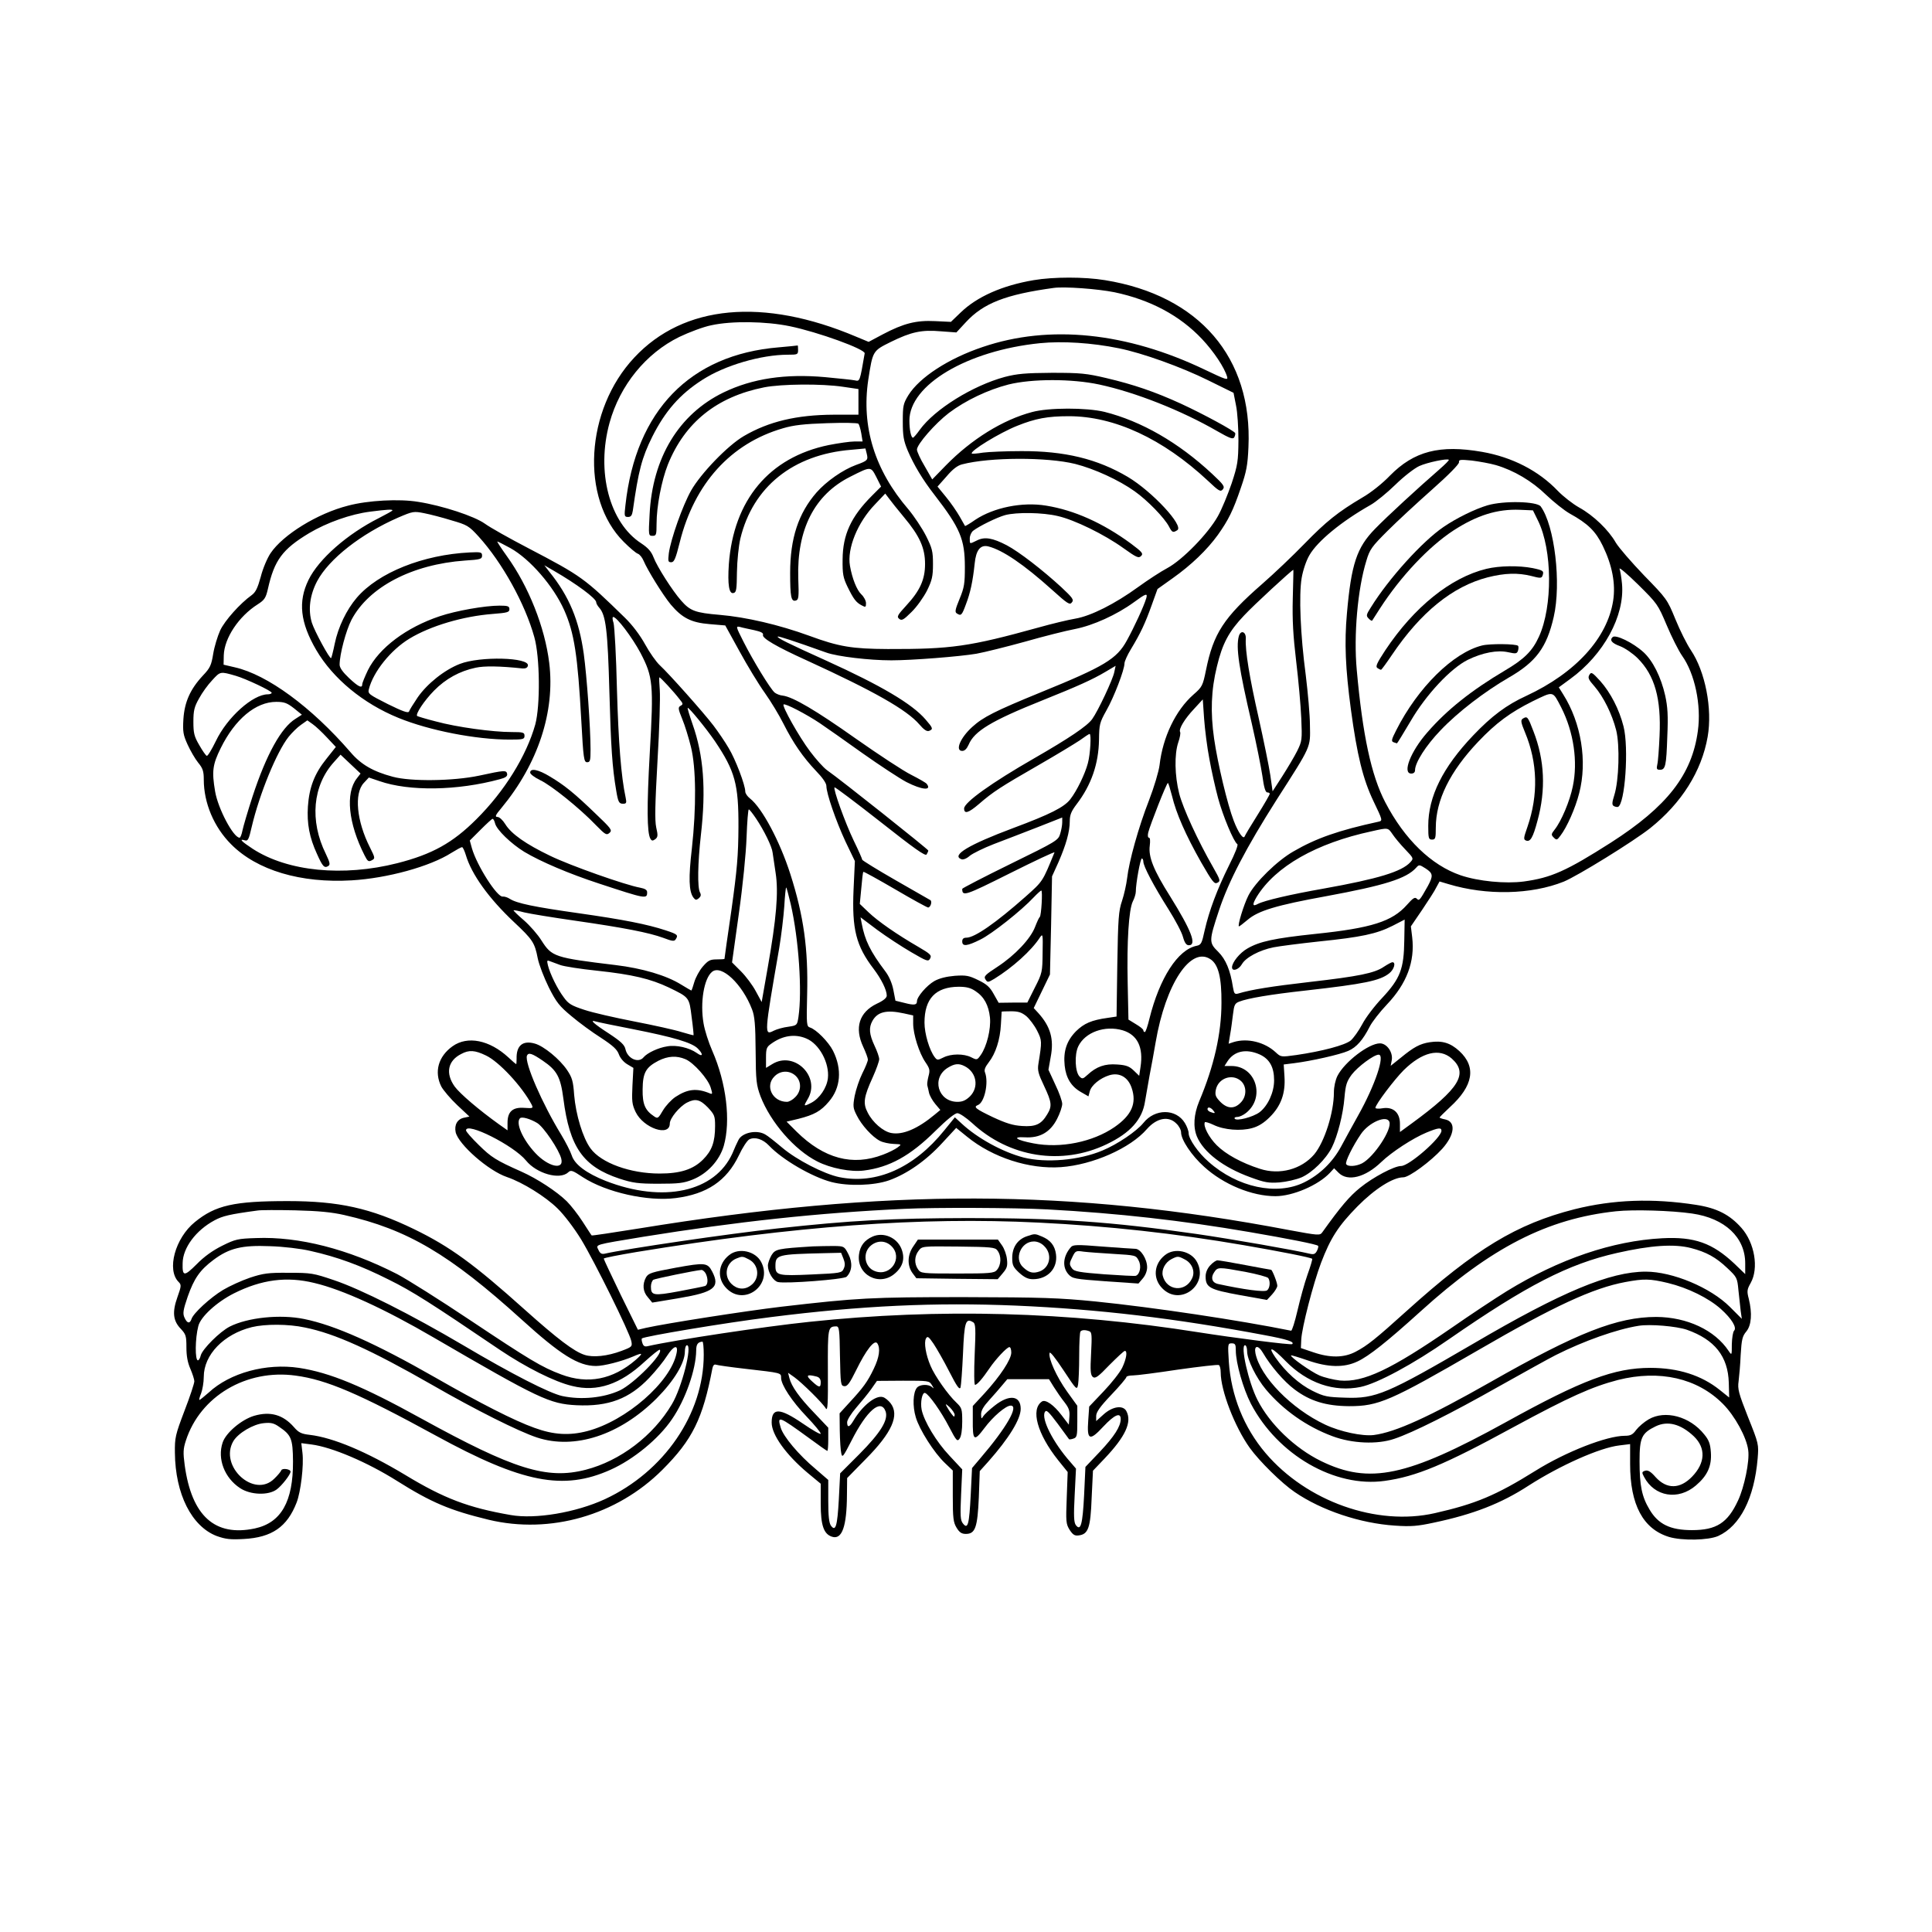 <?xml version="1.0" standalone="no"?>
<!DOCTYPE svg PUBLIC "-//W3C//DTD SVG 20010904//EN"
 "http://www.w3.org/TR/2001/REC-SVG-20010904/DTD/svg10.dtd">
<svg version="1.0" xmlns="http://www.w3.org/2000/svg"
 width="1024pt" height="1024pt" viewBox="0 0 1024 1024"
 preserveAspectRatio="xMidYMid meet">
<g transform="translate(0,1024) scale(0.1,-0.1)"
fill="#000000" stroke="none">
<path d="M5478 8755 c-165 -28 -299 -87 -386 -171 l-52 -50 -84 4 c-100 5
-167 -12 -277 -70 l-75 -40 -65 27 c-493 209 -916 170 -1177 -110 -260 -277
-287 -747 -56 -977 32 -32 65 -60 75 -63 9 -3 23 -20 30 -37 21 -50 102 -181
144 -232 60 -71 108 -96 206 -104 l83 -7 76 -138 c41 -75 101 -174 134 -220
32 -45 76 -118 98 -162 53 -105 104 -178 172 -250 35 -36 56 -66 56 -81 0 -39
50 -184 101 -294 l50 -104 -7 -151 c-9 -210 13 -298 107 -421 40 -53 69 -111
69 -141 0 -12 -18 -27 -53 -43 -93 -45 -119 -127 -72 -228 14 -30 25 -60 25
-68 0 -8 -13 -41 -29 -72 -16 -32 -34 -86 -41 -120 -10 -56 -9 -65 11 -104 25
-51 82 -114 123 -135 15 -8 48 -15 72 -16 44 -2 44 -2 21 -19 -12 -9 -47 -27
-77 -38 -161 -62 -313 -21 -458 122 l-53 53 63 15 c83 21 119 41 161 91 63 73
71 172 22 270 -24 47 -89 113 -122 123 -18 6 -19 15 -15 176 6 240 -18 415
-89 637 -56 175 -150 351 -214 401 -14 11 -25 27 -25 37 0 34 -52 171 -88 230
-19 33 -56 87 -81 120 -51 67 -235 274 -285 320 -18 17 -53 66 -77 110 -27 49
-68 103 -106 140 -216 211 -231 222 -512 369 -100 52 -205 111 -232 131 -55
39 -224 95 -352 115 -101 17 -267 8 -372 -20 -162 -41 -345 -154 -411 -252
-17 -25 -41 -81 -52 -125 -17 -61 -27 -82 -49 -98 -60 -43 -141 -133 -166
-186 -14 -31 -31 -87 -37 -124 -10 -61 -16 -75 -55 -116 -67 -72 -97 -140
-103 -230 -4 -68 -1 -84 22 -135 15 -33 40 -76 56 -96 25 -30 30 -46 30 -90 0
-124 54 -252 145 -343 137 -138 369 -207 639 -191 188 11 415 73 529 146 26
16 51 30 56 30 4 0 13 -19 20 -42 30 -102 122 -230 255 -355 99 -93 110 -109
126 -192 7 -35 34 -104 59 -155 40 -79 56 -99 120 -152 40 -34 111 -86 157
-115 64 -42 85 -62 94 -87 7 -20 26 -42 45 -53 l32 -19 -5 -94 c-4 -83 -2
-100 17 -140 42 -86 181 -133 181 -61 0 28 51 90 91 111 45 23 69 17 111 -26
35 -38 38 -45 38 -98 0 -85 -17 -131 -64 -178 -52 -52 -120 -74 -230 -74 -155
0 -310 56 -366 133 -41 56 -78 178 -87 284 -5 73 -11 92 -37 131 -39 58 -124
128 -172 141 -64 18 -98 -11 -96 -81 0 -16 -1 -28 -2 -28 -2 0 -21 16 -42 36
-100 92 -216 115 -295 59 -76 -54 -99 -136 -60 -214 11 -20 49 -65 84 -98 l65
-61 -28 -6 c-36 -7 -53 -38 -45 -77 15 -65 174 -205 273 -238 82 -28 203 -103
267 -166 35 -34 88 -104 125 -164 71 -117 257 -493 266 -539 6 -29 4 -31 -52
-52 -74 -28 -151 -36 -196 -21 -56 18 -144 85 -315 238 -273 245 -399 336
-588 428 -231 112 -400 149 -670 149 -284 0 -383 -22 -492 -111 -105 -85 -151
-254 -86 -318 15 -15 14 -22 -7 -81 -28 -79 -23 -125 19 -168 26 -28 29 -37
29 -97 0 -45 6 -80 21 -114 11 -26 21 -56 21 -66 0 -11 -23 -81 -52 -156 -49
-129 -52 -143 -51 -223 2 -219 89 -390 221 -441 48 -17 72 -20 144 -16 149 8
230 64 280 193 22 56 39 198 31 264 l-6 51 54 -7 c108 -14 296 -94 453 -193
183 -115 280 -156 486 -206 326 -78 679 23 921 265 159 159 214 270 265 538 3
15 10 22 18 19 8 -3 78 -13 157 -22 192 -22 189 -21 189 -48 0 -37 58 -125
136 -206 41 -43 74 -83 74 -90 0 -6 -43 18 -95 54 -123 84 -165 85 -165 5 0
-65 76 -170 190 -266 l70 -58 0 -106 c0 -115 16 -161 60 -175 53 -17 78 54 79
221 l1 90 98 100 c140 141 181 234 132 297 -11 14 -29 29 -40 32 -38 12 -109
-45 -156 -124 -21 -36 -34 -40 -34 -9 0 12 22 47 48 77 27 31 63 75 80 99 l30
43 138 1 c135 0 139 0 153 -23 12 -19 12 -21 1 -11 -19 17 -65 15 -80 -3 -21
-25 -24 -98 -6 -157 19 -65 96 -187 155 -243 l41 -39 0 -136 c0 -117 3 -139
20 -167 15 -25 27 -33 49 -33 50 0 62 33 69 193 l5 140 45 50 c109 123 172
225 172 280 0 71 -61 78 -138 17 -28 -22 -55 -47 -61 -57 -9 -15 -10 -14 -11
11 0 20 13 42 43 75 23 25 54 61 69 79 l27 32 110 0 111 0 26 -42 c15 -24 40
-60 56 -80 23 -30 29 -45 26 -78 l-3 -41 -39 51 c-40 53 -84 84 -103 72 -62
-41 -25 -173 86 -312 l50 -62 -5 -136 c-5 -127 -4 -139 15 -170 17 -26 27 -33
48 -30 51 6 63 39 69 198 l7 145 62 65 c110 116 146 193 115 251 -18 33 -73
25 -120 -17 l-40 -36 0 27 c0 20 20 49 80 112 44 46 80 89 80 94 0 5 16 9 35
9 20 0 128 14 240 31 113 16 210 27 215 24 6 -3 10 -21 10 -39 0 -96 74 -288
154 -400 51 -71 170 -188 238 -234 143 -98 348 -166 531 -178 86 -6 120 -3
208 16 208 44 355 101 501 196 167 107 377 201 481 213 l57 7 0 -106 c0 -216
69 -344 206 -386 70 -21 209 -18 261 5 116 53 191 200 209 411 6 75 6 77 -51
219 -50 127 -56 149 -50 190 3 25 9 88 11 140 5 82 9 99 30 124 27 33 32 96
13 173 -11 41 -9 50 10 84 44 78 21 213 -49 292 -62 70 -130 105 -240 122
-231 36 -440 28 -644 -23 -307 -78 -525 -210 -889 -538 -166 -150 -210 -185
-271 -217 -62 -33 -136 -34 -226 -3 l-65 22 2 45 c3 63 63 296 105 407 50 131
91 195 193 299 92 93 188 154 243 154 31 0 146 85 206 151 67 75 74 144 15
156 -16 3 -29 8 -29 10 0 2 25 27 55 55 124 113 141 213 50 297 -48 44 -92 57
-157 47 -52 -8 -85 -26 -152 -81 l-55 -44 6 32 c6 41 -27 87 -63 87 -59 0
-187 -98 -225 -172 -11 -22 -19 -58 -19 -88 0 -107 -50 -263 -104 -328 -68
-80 -184 -111 -288 -77 -97 31 -181 77 -229 125 -42 42 -73 102 -63 122 2 3
23 -3 46 -14 55 -27 145 -34 205 -17 33 9 62 27 94 59 59 59 83 126 77 215
l-4 63 56 7 c88 11 241 45 286 65 44 19 78 58 114 129 12 24 53 77 92 118 104
110 148 226 133 355 l-7 58 60 88 c32 48 67 101 75 119 l17 31 47 -14 c202
-61 438 -56 611 13 73 30 368 212 459 284 166 133 272 301 304 484 26 149 -13
346 -89 459 -21 31 -58 105 -82 164 -43 105 -46 109 -166 232 -66 69 -134 147
-150 174 -38 67 -118 144 -194 186 -34 19 -85 59 -113 88 -102 107 -242 179
-402 207 -224 39 -360 4 -488 -126 -39 -41 -102 -91 -146 -116 -130 -77 -192
-127 -306 -244 -61 -63 -162 -159 -225 -214 -204 -178 -259 -263 -298 -457
-17 -83 -20 -89 -67 -130 -94 -83 -162 -225 -179 -373 -4 -33 -29 -117 -56
-187 -56 -143 -106 -324 -116 -413 -4 -33 -16 -87 -27 -120 -18 -53 -21 -91
-25 -337 l-4 -276 -47 -7 c-86 -12 -125 -29 -168 -71 -49 -50 -68 -105 -60
-182 7 -66 35 -111 86 -140 l40 -23 7 26 c8 33 55 71 104 86 53 16 99 -10 118
-67 28 -82 0 -145 -91 -208 -115 -79 -286 -114 -430 -86 -90 17 -117 36 -45
32 79 -5 135 27 171 98 15 29 27 65 27 79 0 14 -16 60 -37 103 l-36 78 12 68
c18 94 -1 161 -66 233 l-24 26 43 89 43 89 6 260 5 260 34 75 c40 92 60 161
60 217 0 34 8 53 36 90 78 102 117 214 119 343 1 79 3 90 39 154 40 70 96 216
96 250 0 10 15 44 34 75 52 86 76 138 110 233 l31 86 80 57 c99 70 183 151
240 230 56 79 81 129 122 250 29 84 36 119 40 215 22 475 -261 804 -760 885
-110 18 -273 18 -379 0z m429 -64 c190 -40 346 -123 464 -248 62 -66 119 -151
133 -200 6 -20 -6 -16 -117 37 -415 199 -825 241 -1178 121 -182 -61 -335
-161 -394 -255 -28 -46 -30 -57 -30 -140 0 -76 4 -101 26 -154 33 -77 79 -154
142 -235 136 -176 161 -235 161 -382 0 -87 -3 -109 -28 -169 -23 -56 -26 -70
-15 -77 23 -15 27 -11 49 49 23 60 36 120 46 215 7 71 30 101 72 91 76 -19
189 -96 338 -230 82 -74 94 -82 105 -67 12 14 5 24 -56 81 -99 91 -223 187
-289 222 -75 39 -117 46 -157 26 -41 -20 -39 -21 -39 10 0 15 8 33 18 41 31
24 126 71 170 83 61 16 198 14 278 -5 89 -20 248 -98 348 -170 70 -50 81 -55
94 -42 13 13 6 21 -54 66 -150 110 -301 177 -449 201 -127 21 -278 -10 -376
-75 -28 -20 -53 -34 -54 -33 -1 2 -14 25 -29 51 -15 26 -47 73 -72 103 l-45
55 48 54 c32 38 58 58 83 64 146 38 449 39 599 2 102 -26 231 -85 315 -145 68
-48 158 -141 182 -187 16 -31 21 -34 44 -19 36 23 -133 205 -262 282 -162 96
-336 138 -565 137 -81 0 -173 -4 -203 -8 -30 -5 -57 -7 -59 -5 -13 12 147 110
240 147 97 39 162 51 274 51 241 0 498 -119 737 -342 59 -56 67 -60 79 -46 12
15 5 25 -56 82 -179 167 -376 280 -571 329 -95 23 -296 23 -384 -1 -155 -41
-321 -144 -457 -283 l-72 -74 -40 70 c-23 38 -41 78 -41 88 0 28 96 138 169
194 89 67 207 123 316 151 125 31 336 31 481 0 191 -41 435 -137 627 -248 63
-36 81 -43 88 -33 5 8 7 18 6 23 -4 12 -166 100 -287 156 -140 64 -252 102
-396 136 -106 25 -137 28 -289 28 -141 -1 -184 -5 -250 -22 -169 -46 -370
-170 -450 -280 -16 -23 -33 -42 -36 -42 -10 0 -19 41 -19 91 0 189 307 371
692 410 120 12 276 2 418 -27 125 -25 333 -100 474 -170 l134 -66 13 -66 c8
-37 13 -121 13 -187 -1 -109 -4 -130 -36 -227 -20 -58 -52 -137 -73 -174 -52
-93 -188 -232 -268 -275 -34 -18 -103 -63 -154 -100 -124 -90 -251 -154 -334
-168 -36 -6 -124 -27 -195 -47 -365 -101 -462 -115 -799 -114 -188 1 -258 12
-415 70 -162 59 -335 99 -474 111 -131 11 -158 21 -206 76 -46 52 -127 179
-146 229 -12 31 -29 50 -65 74 -169 109 -240 380 -168 640 55 198 192 367 369
454 52 25 129 54 170 62 109 24 290 21 416 -5 150 -31 401 -122 397 -144 -26
-150 -25 -149 -52 -143 -14 3 -85 10 -157 17 -211 19 -386 -7 -539 -81 -237
-115 -377 -346 -392 -647 -6 -111 -6 -113 16 -113 19 0 21 5 21 64 0 92 26
228 60 314 90 223 259 359 510 409 92 18 305 20 418 3 l82 -12 0 -68 0 -68
-132 0 c-196 -1 -343 -36 -475 -113 -86 -50 -229 -199 -280 -289 -45 -80 -107
-255 -118 -332 -5 -43 -4 -48 13 -48 15 0 23 18 45 106 77 310 270 524 547
604 57 17 113 23 233 27 87 3 162 2 167 -3 4 -5 11 -28 15 -51 l7 -43 -44 0
c-23 0 -85 -9 -136 -19 -315 -65 -504 -291 -529 -632 -7 -108 1 -159 25 -152
15 3 17 19 18 111 1 61 9 137 18 177 66 274 279 446 587 471 l76 7 7 -28 c8
-33 5 -37 -56 -59 -71 -26 -158 -87 -210 -146 -96 -110 -140 -243 -140 -426 0
-127 5 -154 30 -147 15 4 17 17 13 118 -8 259 86 443 275 538 111 56 109 56
139 -2 l25 -50 -48 -48 c-112 -112 -155 -207 -156 -338 -1 -78 3 -97 26 -145
32 -65 45 -83 76 -99 20 -11 22 -9 22 12 0 13 -11 34 -25 47 -24 23 -48 83
-60 151 -16 91 40 230 133 326 l54 57 19 -25 c10 -14 46 -59 80 -100 83 -99
112 -163 112 -248 0 -83 -27 -142 -100 -221 -46 -50 -51 -59 -37 -70 13 -11
23 -6 65 36 28 27 64 78 82 113 27 55 32 76 32 141 0 68 -4 84 -37 150 -21 41
-63 104 -93 140 -179 208 -250 438 -213 687 24 154 23 153 120 201 108 53 163
65 265 56 l82 -6 50 54 c93 101 211 147 466 182 56 8 233 -5 322 -23z m1722
-939 c-116 -101 -277 -249 -341 -315 -97 -99 -126 -187 -149 -448 -14 -155 -8
-292 21 -509 33 -244 64 -370 120 -487 48 -100 49 -103 27 -108 -211 -46 -330
-87 -452 -158 -86 -49 -203 -164 -238 -233 -25 -49 -60 -164 -50 -164 3 0 23
16 46 35 56 48 152 77 416 125 309 57 425 93 477 151 15 17 17 17 50 -4 40
-26 41 -39 12 -93 -44 -78 -46 -80 -59 -67 -10 10 -21 2 -52 -33 -78 -88 -187
-123 -486 -154 -218 -23 -295 -40 -359 -77 -41 -23 -82 -74 -82 -100 0 -24 35
-13 52 16 20 36 93 75 168 90 30 6 139 20 241 31 224 23 305 40 390 83 l64 33
-2 -111 c-2 -150 -21 -201 -117 -304 -40 -42 -88 -105 -106 -140 -18 -34 -46
-73 -61 -86 -31 -25 -151 -57 -289 -77 -80 -11 -81 -11 -108 14 -59 55 -150
77 -223 55 l-27 -9 8 49 c5 26 11 74 15 106 6 51 10 59 33 68 46 18 163 38
353 59 311 35 393 52 442 91 26 20 37 59 17 59 -5 0 -25 -11 -45 -24 -49 -34
-134 -51 -396 -81 -199 -23 -307 -40 -376 -61 -19 -5 -22 -1 -28 33 -14 91
-38 148 -78 188 -50 49 -50 57 4 220 51 154 144 332 306 587 186 290 178 274
176 393 0 55 -11 174 -22 265 -29 218 -37 425 -22 516 7 41 24 92 41 121 43
75 171 180 325 267 28 16 87 64 131 107 45 44 102 88 127 99 42 19 147 41 156
33 3 -2 -20 -25 -50 -51z m299 23 c96 -28 192 -85 267 -158 39 -37 95 -82 125
-99 96 -53 137 -93 175 -171 50 -103 69 -201 55 -291 -31 -198 -198 -382 -460
-504 -105 -48 -184 -107 -282 -210 -161 -169 -238 -324 -238 -479 0 -66 2 -73
20 -73 18 0 20 7 20 63 0 146 75 298 225 456 95 100 170 155 288 214 114 55
105 57 152 -33 66 -130 89 -287 61 -419 -16 -78 -61 -184 -96 -228 -19 -24
-19 -28 -5 -42 15 -15 18 -14 35 9 35 45 80 147 100 226 44 169 11 372 -85
524 l-23 37 60 44 c178 129 290 335 275 504 -3 33 -9 69 -13 80 -4 11 40 -26
98 -83 102 -101 105 -105 152 -216 26 -62 63 -135 81 -161 68 -95 103 -262 84
-399 -31 -232 -163 -401 -461 -592 -237 -151 -316 -186 -461 -206 -98 -13
-242 1 -336 33 -154 53 -296 189 -399 387 -74 142 -120 356 -151 702 -17 183
5 430 51 578 18 61 29 75 112 158 50 50 156 148 236 219 87 77 144 135 143
145 -2 14 6 15 68 9 39 -5 96 -15 127 -24z m-5848 -240 c0 -3 -33 -21 -72 -41
-167 -84 -319 -217 -373 -328 -56 -115 -44 -225 41 -371 89 -152 249 -284 436
-360 164 -67 411 -115 589 -115 72 0 79 2 79 20 0 18 -7 20 -69 20 -100 0
-290 26 -400 56 -52 13 -97 27 -100 29 -10 10 37 81 90 135 61 62 135 103 220
121 46 10 127 9 249 -4 16 -1 26 4 28 15 9 44 -253 51 -361 9 -82 -32 -173
-105 -223 -177 -23 -34 -44 -68 -46 -75 -4 -10 -33 0 -112 39 -101 51 -107 55
-101 79 23 92 116 208 215 268 112 68 285 119 442 131 77 6 88 9 88 25 0 16
-8 19 -52 19 -78 0 -231 -27 -317 -56 -177 -59 -322 -168 -381 -286 -16 -34
-30 -67 -30 -75 0 -23 -20 -14 -70 33 -33 31 -50 55 -50 71 0 55 34 182 63
238 92 174 321 294 602 314 81 5 90 8 90 26 0 18 -6 20 -65 17 -248 -12 -485
-107 -599 -240 -54 -63 -99 -156 -117 -244 -8 -40 -17 -74 -19 -76 -7 -7 -88
143 -102 187 -21 69 -11 147 28 221 63 118 233 251 430 337 77 33 82 34 137
23 31 -6 97 -23 145 -38 83 -24 92 -29 144 -86 125 -138 246 -356 295 -533 30
-106 32 -363 5 -463 -47 -167 -163 -354 -312 -502 -126 -126 -235 -186 -419
-233 -288 -73 -580 -44 -765 75 -61 40 -77 56 -43 46 16 -5 21 5 36 71 41 175
133 399 196 478 17 21 46 50 65 63 l34 24 28 -20 c16 -11 50 -43 76 -71 l47
-50 -50 -63 c-63 -78 -91 -151 -98 -252 -6 -91 8 -165 48 -252 30 -67 39 -77
60 -64 11 7 9 18 -13 64 -87 176 -70 363 44 488 l34 38 53 -50 53 -50 -20 -26
c-61 -78 -45 -238 41 -407 16 -32 21 -36 38 -27 19 10 19 12 -9 68 -71 140
-85 286 -33 342 l27 29 56 -19 c158 -55 414 -51 638 10 31 8 41 16 39 28 -4
21 -14 20 -148 -9 -137 -29 -362 -32 -458 -6 -105 28 -169 65 -225 131 -207
239 -440 410 -612 449 l-60 14 1 50 c3 91 79 206 180 270 36 23 43 34 54 82
34 152 77 210 218 295 96 57 221 101 323 114 93 12 119 13 119 7z m625 -200
c104 -58 228 -201 285 -328 54 -121 72 -241 91 -586 11 -203 14 -221 31 -221
16 0 18 9 18 68 0 114 -20 391 -36 507 -25 178 -77 304 -182 434 l-27 35 50
-29 c121 -70 225 -147 225 -167 0 -6 7 -19 16 -29 35 -39 45 -117 54 -449 8
-289 15 -397 36 -520 10 -61 15 -70 36 -70 18 0 20 4 14 33 -24 111 -38 292
-46 572 -4 176 -13 335 -18 353 -6 17 -7 32 -2 32 19 0 100 -107 145 -191 66
-127 70 -164 49 -529 -16 -286 -15 -422 3 -455 7 -12 12 -13 26 -3 14 11 15
20 5 63 -8 38 -6 123 7 354 10 167 15 335 12 373 -3 37 -4 68 -2 68 6 0 77
-77 106 -115 20 -24 21 -28 6 -36 -14 -8 -13 -16 9 -70 14 -33 34 -99 46 -147
28 -112 29 -323 5 -540 -18 -154 -16 -226 8 -259 11 -14 15 -15 29 -4 11 10
13 18 6 31 -14 27 -12 154 5 305 28 244 14 421 -44 586 -16 46 -28 85 -26 87
5 5 99 -110 144 -176 107 -159 126 -228 125 -457 -1 -150 -7 -222 -37 -437
-21 -141 -37 -258 -37 -260 0 -2 -19 -3 -41 -3 -36 0 -46 -6 -74 -38 -18 -21
-38 -58 -45 -82 -7 -25 -14 -45 -16 -45 -1 0 -25 14 -53 31 -78 49 -207 87
-349 104 -324 39 -337 44 -392 130 -19 31 -61 79 -93 107 -32 27 -57 52 -55
53 2 2 27 -3 57 -11 29 -7 151 -27 270 -44 257 -37 391 -63 467 -91 47 -18 58
-19 65 -8 15 23 11 27 -53 48 -97 32 -223 57 -463 91 -233 33 -326 52 -363 76
-12 8 -29 13 -37 12 -29 -6 -138 165 -164 257 l-11 40 57 57 c32 32 60 58 64
58 4 0 10 -11 13 -24 8 -34 85 -108 155 -151 87 -52 237 -116 396 -168 249
-82 255 -83 255 -46 0 12 -11 19 -37 24 -78 14 -370 117 -477 169 -129 62
-206 116 -238 168 -13 21 -31 38 -41 38 -15 0 -12 9 21 48 193 233 285 510
253 769 -23 188 -109 405 -225 566 -30 42 -53 77 -50 77 3 0 34 -16 69 -35z
m4147 -267 c-3 -115 2 -198 18 -333 12 -99 24 -234 27 -301 5 -116 4 -122 -22
-175 -15 -30 -51 -90 -79 -134 l-51 -79 -12 85 c-7 47 -35 184 -62 305 -48
211 -72 356 -68 419 2 37 -27 48 -37 13 -16 -60 0 -168 69 -464 24 -105 49
-230 56 -277 8 -60 16 -87 26 -87 7 0 13 -3 13 -7 0 -5 -29 -55 -64 -111 -36
-57 -67 -109 -69 -115 -7 -18 -34 20 -58 83 -33 85 -85 303 -104 435 -20 140
-16 257 15 383 29 121 63 185 144 270 50 54 252 240 261 242 1 0 -1 -69 -3
-152z m-777 0 c-13 -43 -64 -153 -102 -222 -54 -99 -119 -138 -458 -276 -242
-99 -305 -131 -362 -183 -64 -58 -92 -127 -53 -127 13 0 24 11 34 33 30 72
121 127 391 235 187 75 265 110 334 151 l54 32 -7 -33 c-7 -38 -86 -206 -117
-249 -26 -37 -123 -102 -309 -209 -223 -128 -370 -233 -370 -265 0 -31 23 -24
78 23 76 66 117 92 317 207 94 54 191 113 218 131 26 19 49 34 52 34 10 0 4
-107 -9 -155 -15 -57 -58 -146 -93 -191 -32 -42 -107 -80 -303 -153 -235 -88
-329 -144 -275 -165 10 -4 28 3 45 18 16 13 73 41 127 62 54 20 158 61 231 89
l132 52 0 -26 c0 -14 -5 -42 -11 -61 -10 -34 -20 -40 -265 -160 -139 -68 -254
-128 -254 -131 0 -42 14 -37 252 82 132 66 238 116 237 111 -64 -157 -61 -152
-154 -235 -156 -138 -269 -217 -313 -217 -15 0 -22 -6 -22 -20 0 -28 26 -25
96 10 60 29 218 154 283 224 19 20 37 36 40 36 8 0 0 -134 -8 -140 -4 -3 -15
-27 -25 -53 -24 -63 -106 -150 -199 -211 -66 -43 -74 -51 -64 -67 11 -17 13
-17 47 3 97 60 196 149 241 218 16 24 17 20 15 -80 -1 -101 -2 -108 -41 -184
l-40 -80 -76 0 -76 -1 -26 46 c-20 37 -38 53 -82 74 -49 24 -64 27 -124 23
-46 -4 -82 -13 -109 -28 -40 -23 -92 -83 -92 -107 0 -20 -15 -22 -65 -9 l-49
12 -11 57 c-7 36 -23 73 -43 99 -80 106 -108 164 -125 254 l-6 32 89 -67 c49
-36 130 -89 180 -118 84 -49 90 -51 100 -33 9 17 1 24 -62 61 -114 66 -215
136 -265 184 l-46 44 8 83 c4 46 8 85 11 87 2 2 78 -40 169 -93 90 -53 169
-96 174 -96 13 0 23 32 12 39 -6 3 -89 51 -185 106 -96 55 -175 104 -176 108
0 4 -20 50 -45 101 -46 96 -110 274 -102 283 3 2 112 -80 242 -182 180 -142
239 -184 246 -174 5 8 9 17 9 21 0 6 -465 376 -537 426 -18 13 -58 57 -90 100
-58 77 -149 239 -140 248 7 8 122 -52 192 -99 33 -22 135 -94 226 -159 92 -65
197 -134 233 -153 82 -42 136 -47 108 -10 -4 6 -41 27 -82 48 -41 20 -173 107
-294 192 -212 150 -333 221 -387 228 -15 1 -34 9 -43 16 -23 19 -115 170 -166
271 -40 79 -41 82 -18 77 13 -4 47 -11 75 -17 36 -8 50 -15 47 -25 -7 -17 72
-63 231 -135 358 -164 531 -262 598 -340 24 -28 39 -38 51 -34 23 9 21 15 -18
60 -71 83 -235 180 -526 312 -204 92 -264 122 -258 128 4 3 79 -21 258 -85 59
-21 228 -41 344 -41 110 0 362 20 451 35 44 8 160 37 258 64 98 28 217 58 265
67 96 19 220 75 312 142 64 47 74 50 65 20z m-4825 -410 c52 -15 190 -80 190
-90 0 -4 -9 -8 -20 -8 -80 0 -216 -122 -276 -248 -22 -45 -43 -80 -48 -78 -5
1 -23 27 -40 57 -27 46 -31 64 -31 124 0 59 5 79 30 123 16 30 47 73 70 97 43
47 42 47 125 23z m5160 -441 c11 -62 32 -155 46 -207 26 -96 83 -232 102 -244
6 -3 -11 -48 -44 -113 -63 -127 -105 -239 -129 -344 -15 -70 -19 -77 -43 -82
-99 -20 -196 -170 -250 -387 -9 -38 -20 -70 -24 -70 -5 0 -8 4 -8 9 0 6 -18
20 -40 33 l-39 24 -4 190 c-5 228 6 392 27 436 9 17 16 41 16 52 0 43 24 176
32 176 4 0 8 -8 8 -17 0 -24 54 -127 133 -252 36 -57 71 -123 77 -147 9 -32
18 -44 31 -44 44 0 13 79 -99 259 -88 139 -116 210 -108 269 3 25 2 42 -4 42
-6 0 -8 11 -4 28 10 40 97 262 104 262 3 0 12 -31 22 -69 22 -92 72 -206 154
-351 60 -104 70 -117 86 -109 18 9 16 15 -22 82 -81 141 -160 313 -180 391
-24 95 -26 208 -5 271 9 25 13 50 10 55 -9 15 23 69 74 123 l46 50 7 -102 c4
-56 16 -152 28 -214z m-4852 269 l42 -34 -34 -22 c-75 -46 -154 -188 -227
-410 -26 -80 -50 -162 -54 -182 -4 -21 -11 -38 -15 -38 -33 0 -115 155 -130
246 -18 107 -13 142 30 229 76 154 186 245 294 245 43 0 58 -6 94 -34z m2449
-584 c43 -64 85 -150 88 -181 2 -14 9 -63 16 -108 16 -102 4 -242 -42 -502
l-32 -182 -31 57 c-17 32 -52 79 -79 106 l-47 47 36 258 c21 149 38 320 41
406 3 81 8 147 12 147 3 0 20 -21 38 -48z m3374 -84 c12 -18 42 -54 67 -80 45
-47 45 -48 27 -68 -46 -50 -170 -88 -461 -140 -176 -31 -313 -63 -347 -81 -29
-16 -31 -4 -6 38 99 161 316 284 609 347 89 20 86 20 111 -16z m-3190 -370
c43 -188 61 -461 41 -598 -7 -44 -7 -45 -54 -52 -26 -3 -61 -13 -77 -21 -51
-26 -51 -23 29 438 11 66 23 166 27 223 3 56 8 100 10 98 3 -3 13 -42 24 -88z
m2226 -293 c41 -28 58 -98 57 -230 0 -164 -40 -337 -118 -522 -29 -70 -33
-136 -12 -187 35 -83 140 -164 284 -216 76 -28 96 -31 154 -27 36 3 89 15 117
27 56 25 128 95 160 158 30 60 60 176 67 265 6 68 12 85 38 121 33 43 118 106
143 106 36 0 -19 -163 -109 -323 -28 -51 -69 -124 -90 -164 -45 -83 -113 -149
-196 -190 -145 -71 -353 -27 -506 109 -55 48 -106 121 -106 152 0 12 -9 36
-20 54 -47 77 -159 77 -220 0 -36 -44 -137 -113 -217 -146 -123 -52 -299 -67
-418 -37 -111 29 -244 102 -327 179 l-37 34 -56 -69 c-161 -200 -361 -288
-557 -248 -81 17 -225 91 -302 156 -38 32 -78 64 -90 70 -45 27 -125 10 -143
-31 -6 -11 -20 -42 -31 -69 -93 -205 -367 -265 -672 -146 -101 40 -165 87
-180 136 -7 21 -32 70 -55 108 -101 165 -196 383 -182 420 8 18 27 12 84 -27
75 -51 94 -86 109 -201 33 -258 105 -360 297 -424 71 -23 99 -27 207 -27 107
0 133 3 181 22 78 31 142 101 165 178 38 133 14 334 -61 505 -19 43 -40 108
-46 145 -19 110 2 238 45 273 49 41 161 -65 212 -199 14 -35 18 -83 19 -220 1
-160 4 -181 26 -241 53 -137 180 -284 301 -345 70 -36 178 -57 247 -48 135 17
245 77 380 211 59 58 102 93 115 93 12 0 47 -24 78 -52 197 -183 475 -227 713
-113 126 60 190 132 204 228 5 28 16 90 24 137 9 47 24 126 32 175 53 311 187
513 292 440z m-3447 -30 c19 -7 107 -21 195 -30 187 -20 283 -43 380 -89 109
-53 108 -51 121 -158 7 -51 11 -94 10 -95 -1 -1 -30 7 -64 17 -34 11 -147 36
-250 56 -103 20 -222 47 -266 62 -67 22 -83 31 -108 66 -34 45 -73 125 -84
170 -6 26 -5 28 12 21 10 -4 35 -13 54 -20z m2200 -138 c46 -30 70 -75 77
-140 6 -61 -17 -154 -49 -199 -19 -27 -20 -27 -50 -12 -39 20 -107 20 -148 -1
-30 -15 -33 -15 -46 2 -28 37 -54 124 -54 183 0 127 59 189 181 190 42 0 64
-6 89 -23z m-380 -118 l50 -11 0 -43 c0 -57 32 -157 65 -205 23 -34 25 -42 16
-75 -5 -20 -8 -42 -6 -48 2 -7 6 -24 9 -39 3 -14 18 -41 33 -59 l27 -32 -29
-24 c-91 -76 -171 -110 -232 -98 -42 8 -98 56 -124 108 -26 49 -21 83 27 188
19 42 34 85 34 95 0 11 -11 43 -25 72 -28 60 -31 95 -11 131 27 48 74 60 166
40z m650 -15 c17 -15 43 -49 57 -77 26 -52 26 -56 7 -174 -6 -36 -1 -54 30
-119 41 -87 43 -107 16 -151 -31 -52 -61 -66 -133 -61 -48 3 -84 14 -155 47
-92 44 -104 54 -79 64 35 13 58 119 38 172 -6 14 0 29 20 55 36 46 60 120 64
200 2 36 4 66 4 68 1 1 23 2 50 2 39 0 56 -6 81 -26z m-2084 -69 c213 -42 311
-71 342 -102 31 -31 28 -48 -5 -24 -40 28 -108 44 -157 35 -47 -7 -106 -35
-125 -58 -27 -33 -85 -7 -96 43 -5 23 -24 41 -86 82 -82 53 -107 76 -72 65 10
-3 100 -22 199 -41z m2595 -6 c78 -24 110 -90 94 -194 l-7 -47 -29 28 c-23 22
-40 29 -88 32 -64 5 -110 -11 -157 -55 -24 -22 -28 -23 -42 -9 -24 24 -28 116
-7 160 36 75 141 113 236 85z m-1678 -43 c69 -28 124 -130 115 -211 -6 -51
-44 -107 -88 -130 -41 -21 -42 -19 -20 18 73 118 -69 260 -187 187 l-33 -20 0
54 c0 49 3 57 29 75 60 43 125 52 184 27z m-1698 -90 c69 -32 192 -164 243
-261 9 -19 7 -20 -38 -17 -62 5 -90 -19 -90 -79 l0 -40 -44 31 c-109 78 -208
163 -236 201 -50 70 -37 137 35 173 41 22 72 20 130 -8z m4102 5 c52 -24 76
-67 76 -137 0 -64 -33 -135 -77 -169 -35 -26 -123 -49 -132 -34 -3 5 3 9 14 9
11 0 31 9 46 21 104 82 53 249 -77 249 l-37 0 16 25 c36 55 99 68 171 36z
m1017 -21 c90 -80 42 -159 -211 -344 l-63 -46 0 44 c0 59 -36 91 -92 82 -21
-4 -38 -2 -38 2 0 18 101 151 150 200 98 96 189 118 254 62z m-4061 -4 c43
-18 120 -104 134 -151 10 -33 10 -36 -5 -30 -70 29 -118 23 -182 -19 -21 -14
-51 -46 -66 -71 -25 -43 -28 -45 -47 -32 -48 32 -62 64 -61 143 1 89 17 117
84 152 50 25 96 28 143 8z m1480 -37 c63 -32 77 -111 28 -160 -22 -21 -39 -29
-66 -29 -104 0 -140 127 -51 181 36 22 58 24 89 8z m-896 -51 c32 -30 31 -81
-2 -113 -13 -14 -33 -25 -44 -25 -77 0 -118 84 -66 135 31 32 80 33 112 3z
m2361 -28 c31 -29 30 -83 -3 -115 -33 -34 -70 -32 -107 5 -25 26 -29 36 -24
63 12 63 88 89 134 47z m-148 -155 c14 -16 10 -18 -14 -9 -9 3 -16 10 -16 15
0 14 16 11 30 -6z m-3583 -67 c34 -20 117 -143 128 -190 15 -62 -70 -42 -138
31 -67 72 -105 159 -81 184 10 10 54 -3 91 -25z m3388 -3 c14 -13 25 -34 25
-47 0 -39 56 -123 122 -182 103 -94 254 -156 378 -156 92 0 227 58 289 124
l22 24 24 -24 c48 -48 141 -25 226 57 55 53 167 126 239 156 63 26 80 28 80
10 0 -37 -171 -187 -214 -187 -36 0 -148 -59 -217 -115 -56 -45 -103 -100
-201 -237 -12 -17 -22 -16 -173 12 -1161 221 -2136 223 -3448 9 -137 -22 -250
-39 -251 -37 -2 1 -23 35 -48 73 -25 39 -63 87 -84 108 -53 52 -157 120 -240
157 -135 60 -160 76 -226 141 -38 37 -68 71 -68 78 0 47 253 -80 318 -160 56
-69 178 -104 223 -63 15 14 22 12 79 -26 124 -80 344 -129 491 -110 166 21
270 91 335 226 19 41 44 79 55 85 30 15 72 2 105 -33 71 -75 228 -166 331
-193 89 -23 225 -19 305 9 95 34 196 104 282 198 l74 80 58 -47 c135 -110 329
-173 497 -161 168 12 368 100 456 202 52 59 115 71 156 29z m1129 9 c15 -40
-82 -187 -145 -220 -32 -16 -75 -19 -84 -4 -7 11 35 96 78 159 42 62 137 103
151 65z m-1814 -464 c373 -20 717 -59 1072 -120 204 -35 357 -65 364 -73 3 -3
0 -15 -6 -27 -9 -17 -17 -20 -38 -15 -74 18 -421 79 -602 105 -454 65 -730 84
-1210 84 -408 -1 -617 -12 -1010 -55 -258 -28 -803 -108 -916 -134 -15 -3 -24
2 -32 20 -14 30 -28 26 238 70 496 80 926 127 1385 148 159 8 590 6 755 -3z
m-3725 -30 c335 -76 558 -208 940 -554 205 -186 300 -246 394 -246 41 0 135
24 196 50 53 23 56 19 14 -18 -121 -104 -253 -130 -394 -77 -103 38 -170 79
-485 289 -157 105 -330 214 -385 243 -260 133 -521 200 -748 191 -96 -3 -110
-6 -180 -41 -50 -25 -95 -57 -135 -98 -66 -66 -76 -65 -74 6 1 81 70 174 169
227 43 23 79 32 228 52 17 3 107 3 200 1 124 -3 194 -10 260 -25z m7144 8
c173 -25 281 -126 281 -264 l0 -57 -57 55 c-117 110 -212 144 -383 135 -264
-14 -546 -110 -823 -280 -60 -37 -193 -125 -295 -196 -321 -221 -465 -289
-590 -278 -34 4 -84 16 -109 27 -44 19 -157 99 -150 106 1 2 41 -10 87 -26
109 -38 193 -40 265 -6 60 28 155 103 335 266 374 339 672 491 1035 530 94 10
294 4 404 -12z m-3464 -48 c368 -18 723 -57 1089 -120 186 -32 355 -65 361
-72 2 -2 -9 -40 -25 -84 -16 -45 -39 -130 -53 -190 -14 -60 -29 -108 -34 -107
-271 55 -730 124 -1037 155 -193 19 -280 22 -696 23 -496 0 -564 -4 -970 -51
-193 -23 -609 -88 -717 -112 l-42 -10 -91 185 c-49 102 -90 188 -90 192 0 4
78 19 173 35 842 138 1504 187 2132 156z m-3860 -150 c143 -32 266 -77 415
-152 126 -62 224 -125 590 -373 137 -92 289 -169 383 -191 132 -33 255 9 383
128 42 38 78 67 81 64 21 -20 -136 -179 -211 -215 -86 -40 -205 -52 -307 -30
-67 15 -264 115 -524 269 -275 162 -542 297 -685 345 -109 37 -121 39 -240 39
-109 1 -135 -3 -205 -26 -44 -15 -108 -44 -143 -65 -68 -41 -158 -124 -167
-154 -9 -26 -23 -24 -37 7 -10 22 -8 39 17 112 34 96 64 140 136 194 84 63
152 79 299 73 71 -2 164 -13 215 -25z m7318 15 c81 -21 132 -49 192 -106 51
-48 53 -52 59 -117 4 -37 9 -86 12 -110 l6 -42 -63 63 c-103 103 -304 187
-446 187 -189 0 -444 -106 -913 -381 -458 -267 -518 -293 -680 -287 -96 3
-112 6 -173 36 -71 35 -145 102 -197 177 -44 64 -19 56 54 -19 115 -117 258
-166 398 -137 89 19 277 120 468 253 413 286 633 399 890 457 181 41 304 49
393 26z m-7297 -185 c149 -35 372 -137 634 -290 555 -323 613 -351 756 -358
169 -8 280 34 386 146 35 37 77 89 93 115 36 56 61 63 51 15 -31 -153 -267
-359 -473 -413 -95 -25 -179 -20 -280 17 -107 38 -287 130 -528 268 -315 180
-530 276 -693 309 -127 26 -299 8 -394 -40 -53 -27 -145 -119 -154 -153 -3
-14 -10 -26 -15 -26 -16 0 -15 116 2 181 12 50 98 128 189 174 146 73 279 91
426 55z m7174 0 c107 -26 216 -80 281 -138 58 -52 86 -99 70 -115 -6 -6 -11
-38 -12 -72 0 -59 0 -60 -17 -35 -73 110 -220 179 -383 180 -207 0 -419 -83
-879 -345 -326 -185 -503 -266 -619 -281 -60 -7 -176 17 -257 55 -179 84 -345
254 -370 379 -8 42 15 44 39 3 42 -72 113 -154 168 -195 82 -62 167 -88 289
-89 157 0 217 26 685 297 403 234 608 329 780 361 98 18 128 18 225 -5z
m-3455 -120 c438 -19 843 -67 1315 -156 124 -23 162 -36 149 -48 -6 -6 -308
33 -499 63 -688 109 -1370 128 -2060 55 -240 -25 -712 -96 -857 -129 -16 -4
-23 1 -28 16 -4 11 -5 22 -3 25 12 11 441 83 683 113 481 61 873 79 1300 61z
m-226 -89 c12 -8 13 -37 7 -170 -4 -92 -3 -161 2 -161 11 0 40 34 76 87 33 49
93 113 106 113 6 0 10 -13 10 -29 0 -36 -58 -124 -141 -215 l-63 -68 0 -72
c-1 -113 6 -119 61 -46 46 62 114 120 140 120 45 0 -23 -118 -161 -279 l-44
-52 -7 -143 c-8 -156 -15 -184 -41 -151 -14 17 -15 41 -10 154 l6 133 -68 73
c-69 73 -134 181 -147 243 -8 40 3 94 18 89 20 -6 85 -98 128 -181 38 -73 43
-78 55 -61 9 12 14 46 14 90 0 67 -2 73 -31 101 -44 41 -115 142 -137 195 -25
58 -36 124 -24 145 8 14 14 10 40 -28 16 -24 54 -90 83 -147 40 -78 54 -99 60
-85 3 11 9 91 13 178 7 171 14 193 55 167z m-3543 -27 c159 -32 349 -118 674
-304 231 -133 459 -247 556 -279 200 -66 440 13 635 208 92 93 149 187 149
248 0 18 5 33 11 33 30 0 -27 -225 -80 -313 -99 -167 -274 -300 -457 -347
-206 -53 -381 2 -870 271 -315 174 -486 244 -649 269 -174 26 -366 -26 -479
-131 -24 -21 -46 -39 -49 -39 -3 0 1 16 9 35 7 19 14 58 14 87 0 118 106 227
255 264 70 17 193 17 281 -2z m7325 -12 c147 -52 218 -141 222 -281 l2 -78
-50 40 c-97 78 -221 117 -367 117 -192 0 -362 -64 -767 -288 -524 -289 -723
-331 -979 -206 -139 68 -272 196 -337 324 -48 94 -92 290 -66 290 6 0 11 -15
11 -32 0 -44 48 -141 100 -203 92 -109 215 -196 352 -247 104 -39 238 -45 328
-14 97 32 308 138 555 278 132 74 267 149 301 166 149 75 324 137 439 155 60
10 200 -2 256 -21z m-4489 -139 c3 -150 4 -158 23 -160 16 -2 29 16 63 85 53
108 97 164 112 142 17 -26 11 -73 -19 -135 -33 -69 -56 -100 -129 -179 l-52
-57 1 -92 c1 -51 4 -104 8 -120 5 -25 10 -19 54 67 81 160 156 225 181 155 15
-45 -26 -112 -139 -226 l-102 -102 -7 -138 c-8 -143 -17 -173 -42 -139 -10 15
-14 50 -14 131 l0 111 -67 58 c-90 75 -171 172 -185 219 -20 66 -11 62 150
-55 50 -37 94 -68 97 -68 3 0 5 28 5 61 l0 62 -74 78 c-80 83 -121 141 -132
185 l-7 28 34 -24 c40 -29 149 -136 166 -165 10 -16 12 24 11 198 -1 230 0
236 44 237 16 0 18 -16 20 -157z m1322 131 c13 -5 14 -22 9 -118 -5 -92 -3
-113 9 -124 13 -10 27 -1 88 63 41 41 77 75 82 75 15 0 8 -43 -14 -89 -12 -25
-57 -82 -99 -126 l-76 -80 -5 -72 c-8 -107 7 -113 80 -34 59 63 92 77 92 40 0
-39 -33 -91 -110 -173 l-77 -81 -7 -150 c-8 -155 -18 -193 -44 -158 -10 14
-12 47 -6 159 l7 140 -30 35 c-92 104 -155 229 -135 265 8 14 19 3 68 -62 32
-43 59 -81 60 -82 2 -2 12 -1 23 3 19 6 21 14 21 90 l0 84 -54 75 c-55 77
-100 175 -93 205 2 10 31 -27 74 -92 69 -105 71 -106 77 -76 3 17 6 86 6 154
0 67 3 125 7 128 8 9 26 9 47 1z m-2044 -124 c0 -314 -210 -620 -524 -766
-154 -71 -369 -107 -499 -84 -225 39 -354 88 -560 213 -205 123 -380 197 -505
212 -45 5 -59 12 -84 41 -58 66 -125 85 -211 60 -67 -20 -150 -90 -167 -142
-29 -86 10 -187 92 -241 55 -37 151 -40 195 -7 27 20 73 79 73 94 0 14 -45 20
-49 7 -2 -6 -19 -27 -37 -44 -106 -107 -295 66 -217 199 26 43 106 90 161 95
38 4 54 0 81 -19 65 -44 73 -63 74 -184 1 -213 -63 -325 -202 -355 -212 -45
-335 66 -372 335 -9 67 -8 87 6 130 76 236 321 381 582 345 164 -22 335 -95
743 -318 459 -251 676 -293 926 -181 121 54 255 164 325 267 72 104 128 265
129 365 0 32 8 45 33 47 4 1 7 -31 7 -69z m2820 23 c0 -67 39 -203 80 -283
142 -271 444 -446 709 -409 167 23 316 85 681 284 299 162 418 215 556 251
220 55 420 10 556 -127 63 -63 126 -178 134 -246 8 -57 -21 -196 -54 -266 -55
-119 -115 -157 -244 -157 -115 0 -179 31 -225 109 -41 68 -53 127 -53 257 0
124 11 148 85 184 64 31 133 13 203 -53 64 -62 61 -141 -10 -214 -64 -66 -134
-67 -193 -2 -26 30 -41 38 -55 34 -18 -6 -19 -9 -6 -33 55 -105 181 -126 275
-45 61 52 84 103 79 175 -3 46 -11 66 -35 95 -76 96 -208 131 -295 80 -24 -14
-53 -39 -66 -56 -18 -25 -30 -31 -60 -31 -95 0 -311 -84 -473 -185 -210 -131
-318 -176 -534 -225 -308 -70 -679 62 -897 318 -115 135 -183 305 -195 485 -6
95 -5 97 15 97 19 0 22 -6 22 -37z m-2222 -139 c15 -4 22 -14 22 -30 0 -30 -8
-30 -42 1 -40 35 -34 43 20 29z m732 -203 c-1 -13 -4 -12 -16 4 -9 11 -20 29
-26 40 -9 17 -6 16 16 -4 14 -14 26 -32 26 -40z"/>
<path d="M4127 8399 c-470 -39 -757 -335 -812 -836 -7 -59 -6 -63 14 -63 15 0
21 8 25 33 30 213 48 281 103 392 69 137 147 226 266 302 117 76 311 133 453
133 51 0 54 1 54 25 0 14 -1 24 -2 24 -2 -1 -47 -5 -101 -10z"/>
<path d="M7885 7562 c-68 -20 -167 -69 -234 -115 -112 -76 -291 -274 -385
-426 -25 -39 -26 -45 -12 -59 8 -9 17 -14 19 -11 1 2 20 31 41 64 110 170 258
327 389 413 125 81 233 115 353 110 l69 -3 27 -55 c76 -154 78 -454 5 -614
-35 -77 -79 -120 -181 -180 -177 -105 -307 -208 -411 -328 -88 -100 -134 -218
-85 -218 13 0 20 7 20 18 0 40 58 131 135 211 92 97 233 205 364 281 142 82
199 158 236 320 41 178 5 484 -69 586 -21 27 -195 31 -281 6z"/>
<path d="M7878 7225 c-189 -46 -383 -202 -536 -432 -45 -69 -53 -86 -41 -94 7
-5 16 -9 19 -9 3 1 28 35 57 78 153 227 322 364 508 412 91 23 160 25 232 7
45 -12 53 -12 58 0 10 27 5 30 -52 42 -73 14 -174 13 -245 -4z"/>
<path d="M8547 6863 c-17 -16 -4 -32 40 -48 26 -10 68 -39 93 -64 91 -91 125
-214 116 -411 -3 -69 -8 -137 -12 -152 -5 -23 -3 -28 14 -28 29 0 34 20 39
176 5 111 2 157 -11 217 -22 98 -66 186 -116 231 -55 50 -148 95 -163 79z"/>
<path d="M7856 6819 c-154 -38 -342 -224 -456 -450 -25 -49 -27 -58 -14 -63 9
-3 17 -6 18 -6 2 0 34 53 72 117 82 141 213 281 304 326 78 38 157 53 214 40
41 -9 46 -8 52 9 3 11 3 22 0 25 -10 11 -150 12 -190 2z"/>
<path d="M8424 6663 c-9 -15 -5 -25 28 -62 47 -55 92 -145 114 -231 20 -79 15
-267 -10 -345 -12 -38 -13 -51 -3 -57 7 -4 16 -6 22 -5 38 12 59 315 30 427
-23 91 -69 179 -123 240 -43 47 -48 50 -58 33z"/>
<path d="M8071 6431 c-12 -8 -10 -20 12 -73 67 -161 71 -331 13 -500 -21 -60
-22 -67 -8 -73 23 -9 37 15 61 105 45 164 38 321 -21 473 -30 79 -33 83 -57
68z"/>
<path d="M2810 6145 c0 -8 24 -26 53 -40 58 -27 210 -149 296 -239 50 -51 56
-54 72 -40 15 14 9 22 -75 102 -112 108 -164 150 -241 196 -62 38 -105 46
-105 21z"/>
<path d="M4625 3686 c-43 -19 -66 -49 -72 -94 -15 -109 109 -174 191 -101 43
37 54 81 33 132 -25 59 -95 88 -152 63z m100 -51 c62 -61 -3 -162 -86 -133
-58 20 -70 100 -21 138 34 27 77 25 107 -5z"/>
<path d="M5441 3687 c-48 -17 -76 -58 -76 -114 0 -39 5 -49 37 -79 28 -25 47
-34 73 -34 79 0 132 58 122 132 -6 46 -29 75 -74 94 -38 16 -38 16 -82 1z m94
-52 c44 -43 30 -114 -25 -134 -35 -12 -56 -7 -87 22 -50 45 -12 137 57 137 19
0 40 -9 55 -25z"/>
<path d="M4840 3633 c-31 -45 -32 -101 -4 -140 l21 -28 216 -3 215 -2 27 32
c23 27 26 39 22 74 -2 23 -14 56 -26 73 l-22 31 -212 0 -212 0 -25 -37z m446
-20 c23 -30 21 -78 -3 -105 -14 -16 -38 -18 -209 -18 -188 0 -193 1 -208 22
-21 30 -20 70 3 99 18 24 19 24 211 22 172 -2 194 -4 206 -20z"/>
<path d="M5676 3630 c-42 -48 -47 -106 -13 -144 21 -23 31 -25 196 -37 l175
-12 23 27 c14 16 23 40 23 59 0 44 -34 97 -62 98 -13 0 -92 6 -176 12 -134 11
-155 10 -166 -3z m227 -36 c116 -7 118 -7 132 -35 16 -29 7 -73 -15 -81 -6 -2
-81 2 -167 8 -131 10 -159 15 -170 30 -17 23 -16 28 3 66 14 28 18 30 57 24
23 -3 95 -8 160 -12z"/>
<path d="M4310 3634 c-190 -12 -200 -14 -221 -47 -10 -18 -19 -42 -19 -55 0
-35 28 -81 53 -87 40 -10 350 14 364 28 29 29 33 74 10 119 -22 43 -23 43 -77
44 -30 0 -80 -1 -110 -2z m160 -64 c9 -23 10 -37 2 -54 -10 -23 -16 -24 -171
-31 -176 -8 -191 -5 -191 44 0 61 9 63 261 69 l87 2 12 -30z"/>
<path d="M3865 3588 c-60 -47 -66 -125 -14 -177 95 -96 246 19 184 139 -30 59
-119 79 -170 38z m104 -23 c55 -28 60 -104 9 -139 -33 -24 -72 -20 -102 10
-42 43 -28 112 28 134 29 12 33 12 65 -5z"/>
<path d="M6175 3588 c-60 -47 -66 -125 -14 -177 95 -96 246 19 184 139 -30 59
-119 79 -170 38z m104 -23 c40 -20 57 -65 39 -101 -35 -75 -135 -66 -155 14
-8 32 13 72 47 89 32 16 35 16 69 -2z"/>
<path d="M6415 3534 c-16 -17 -25 -39 -25 -59 0 -59 21 -70 180 -99 l145 -26
28 30 c15 17 27 37 27 45 0 17 -27 85 -33 85 -2 0 -64 11 -137 25 -73 14 -139
25 -147 25 -8 0 -25 -12 -38 -26z m185 -35 c63 -12 118 -27 122 -33 12 -18 9
-53 -6 -65 -13 -11 -124 4 -262 34 -30 7 -38 33 -19 61 19 29 22 29 165 3z"/>
<path d="M3582 3521 c-129 -24 -145 -29 -158 -51 -20 -37 -17 -76 10 -106 l23
-28 144 24 c184 31 217 57 174 140 -25 48 -38 49 -193 21z m158 -30 c14 -27
13 -61 -3 -67 -8 -3 -70 -15 -138 -28 -135 -25 -149 -23 -149 25 0 15 6 31 13
36 10 6 219 49 254 52 7 1 17 -8 23 -18z"/>
</g>
</svg>
